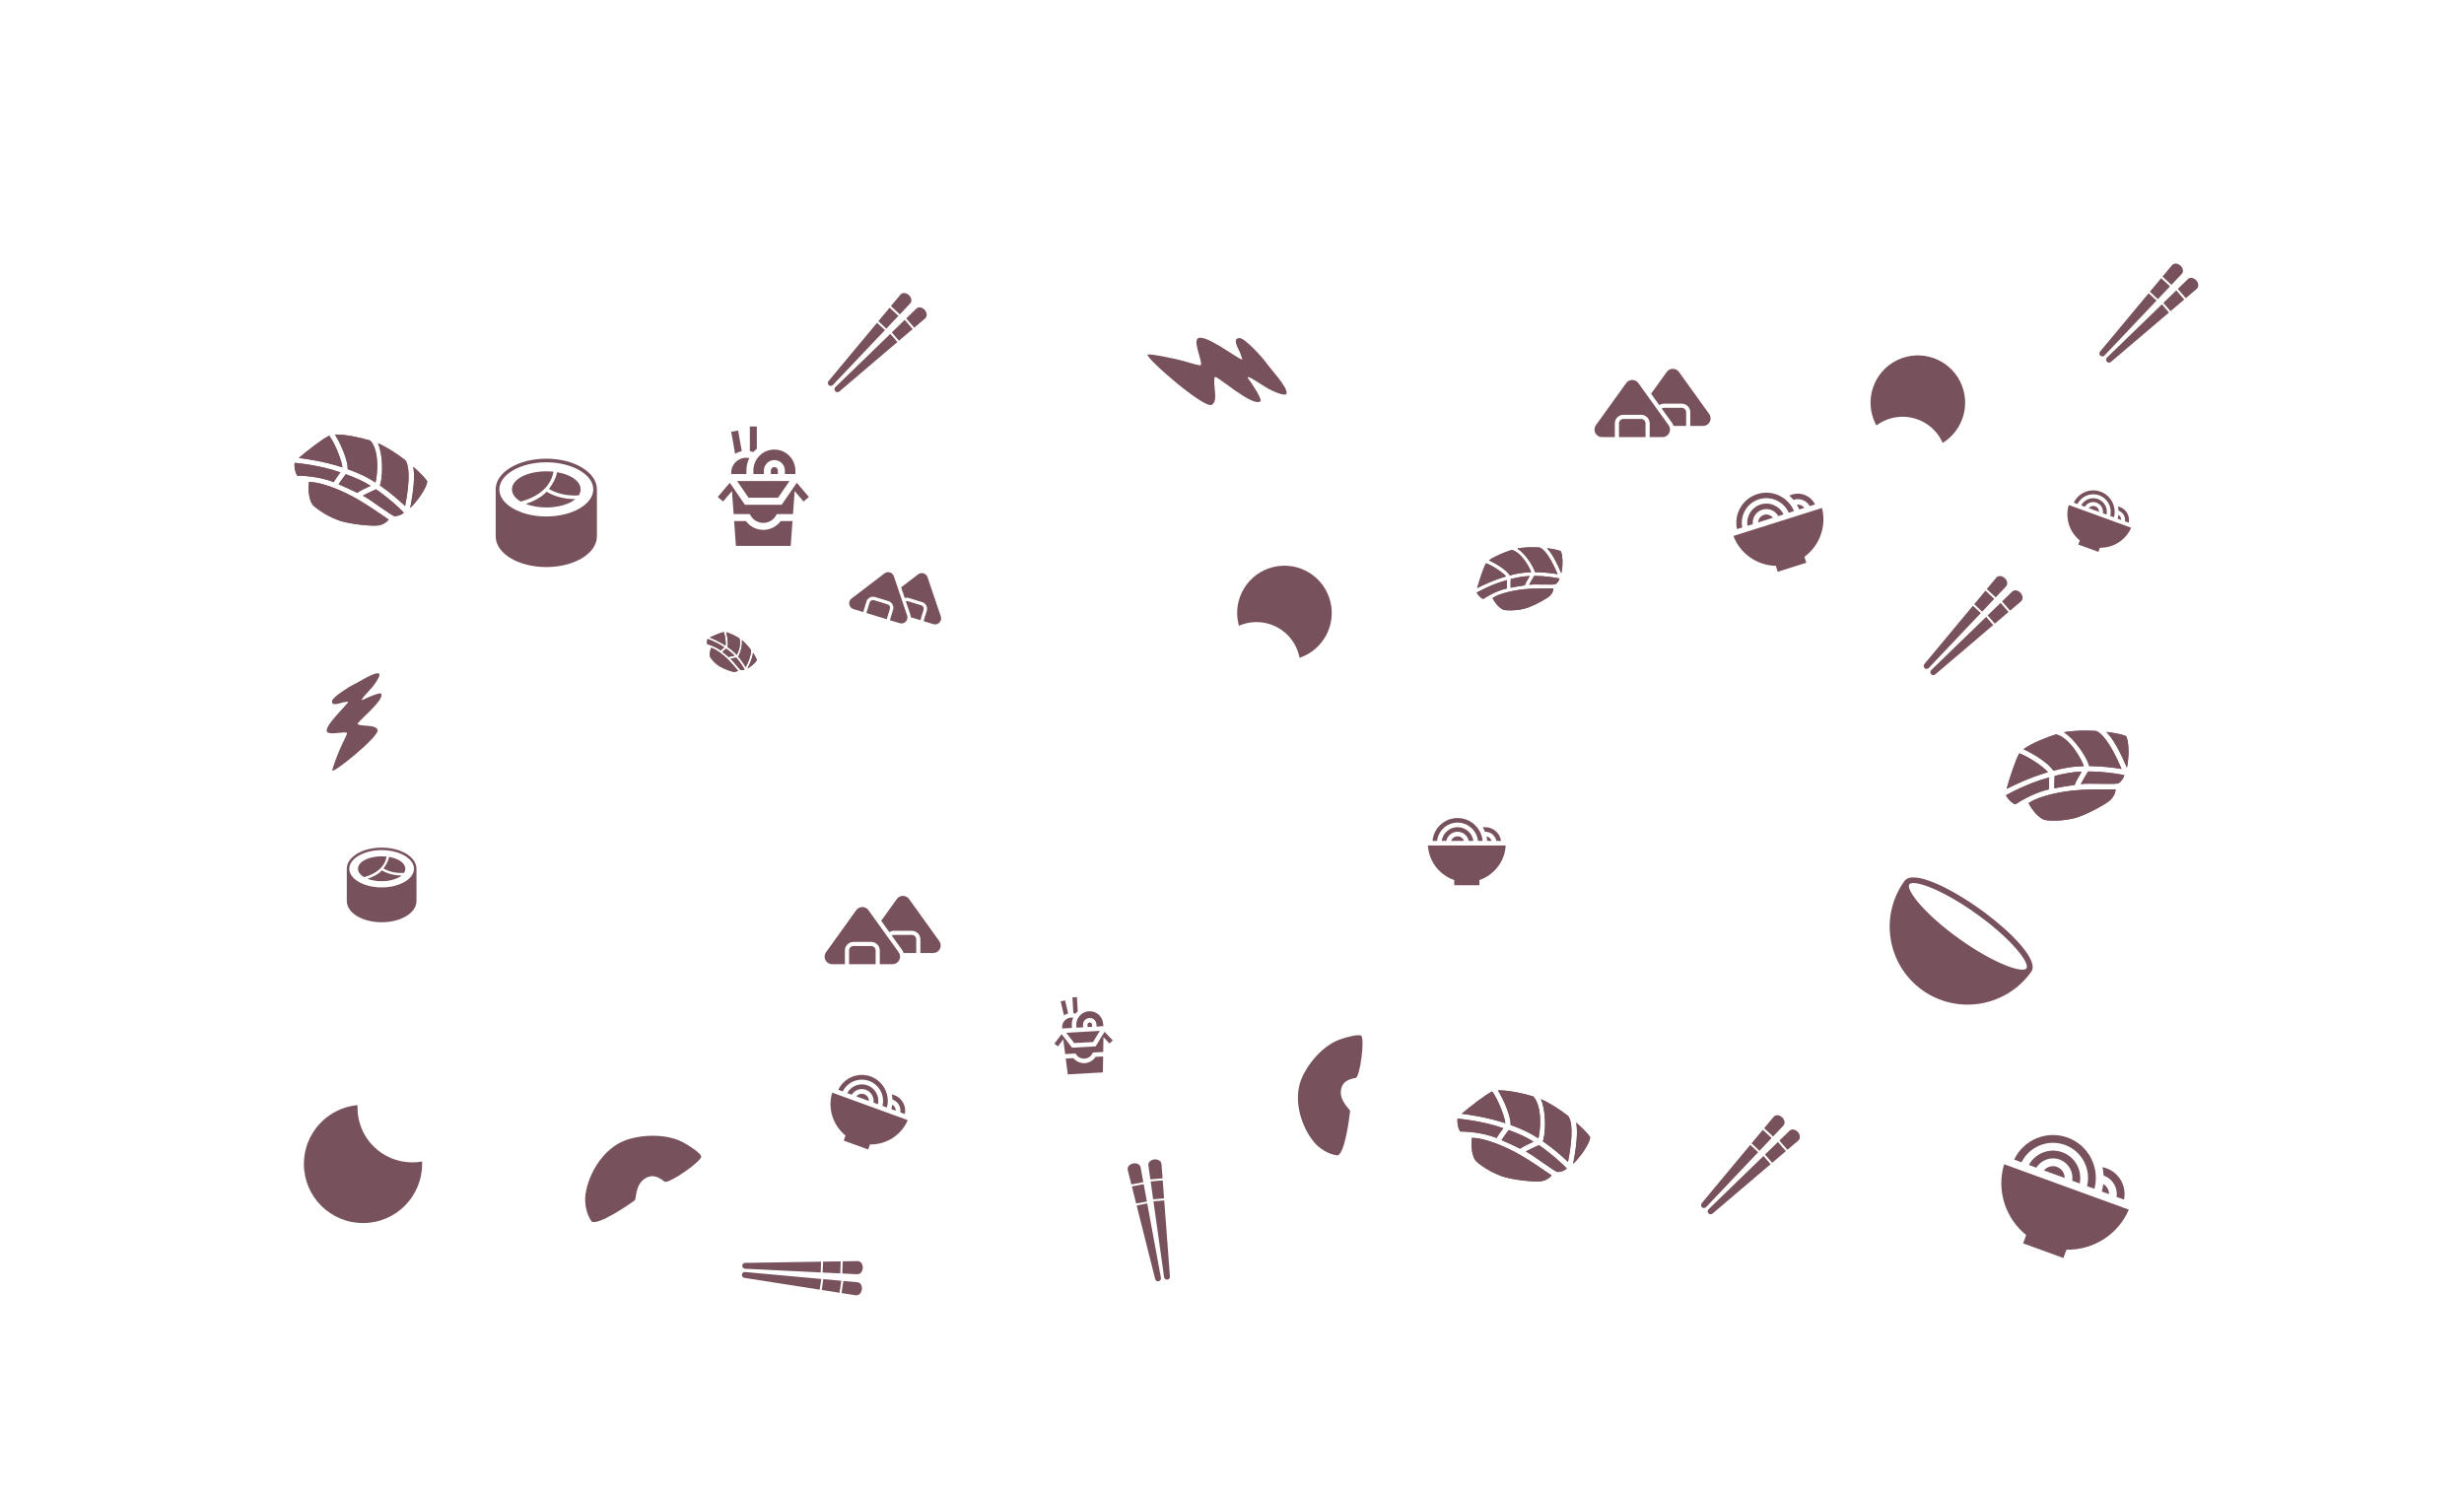 <svg width="1837" height="1114" viewBox="0 0 1837 1114" fill="none" xmlns="http://www.w3.org/2000/svg">
<g opacity="0.7">
<path fill-rule="evenodd" clip-rule="evenodd" d="M522.771 862.171C523.53 865.756 498.288 883.091 495.457 881.049C493.093 879.344 487.421 874.227 480.557 878.936C473.693 883.645 474.48 892.974 473.319 894.978C468.287 898.553 446.208 913.776 441.098 910.816C436.883 904.959 435.62 896.425 436.57 890.157C438.977 874.258 450.361 855.919 466.512 850.136C478.244 845.937 496.668 845.03 509.29 851.76C515.184 854.904 522.304 859.967 522.771 862.171Z" fill="#3D0716"/>
<path fill-rule="evenodd" clip-rule="evenodd" d="M1014.69 772.177C1017.73 773.925 1013.99 803.009 1010.73 803.725C1008 804.322 1000.73 805.101 999.711 813.006C998.691 820.911 1005.85 826.309 1006.54 828.418C1005.88 834.292 1002.65 859.769 997.279 861.525C990.409 860.791 983.512 856.241 979.645 851.56C969.834 839.686 964.011 819.849 970.193 804.631C974.683 793.578 985.795 779.853 998.654 775.146C1004.66 772.948 1012.82 771.103 1014.69 772.177Z" fill="#3D0716"/>
<path d="M1189.37 322.867C1189.84 323.792 1190.55 324.568 1191.43 325.106C1192.32 325.645 1193.33 325.925 1194.37 325.915H1203.91V315.666C1203.91 313.976 1204.59 312.355 1205.78 311.16C1206.98 309.965 1208.6 309.292 1210.29 309.291H1223.52C1225.21 309.292 1226.83 309.965 1228.03 311.16C1229.22 312.355 1229.9 313.976 1229.9 315.666V325.915H1239.44C1241.59 325.915 1243.45 324.776 1244.43 322.867C1245.41 320.958 1245.25 318.779 1244 317.037L1235.42 305.081L1221.46 285.648C1220.4 284.163 1218.73 283.31 1216.91 283.31C1215.08 283.31 1213.41 284.163 1212.35 285.648L1189.81 317.039C1189.2 317.872 1188.84 318.861 1188.76 319.892C1188.68 320.922 1188.9 321.954 1189.38 322.869L1189.37 322.867ZM1240.55 304.073C1239.95 304.073 1239.36 304.262 1238.85 304.571L1246.51 315.235C1247.04 315.971 1247.43 316.77 1247.7 317.598H1257.08V307.351C1257.07 306.48 1256.72 305.645 1256.1 305.031C1255.49 304.416 1254.65 304.072 1253.78 304.073H1240.55Z" fill="#3D0716"/>
<path d="M1210.29 312.382C1209.42 312.383 1208.58 312.729 1207.97 313.345C1207.35 313.96 1207.01 314.795 1207 315.666V325.915H1226.81V315.666C1226.81 314.795 1226.46 313.96 1225.84 313.345C1225.23 312.729 1224.39 312.383 1223.52 312.382H1210.29ZM1269.7 317.598C1270.73 317.609 1271.75 317.331 1272.63 316.794C1273.51 316.257 1274.23 315.483 1274.69 314.561C1275.67 312.651 1275.51 310.464 1274.26 308.708L1251.73 277.333C1251.22 276.606 1250.53 276.014 1249.74 275.607C1248.95 275.199 1248.07 274.989 1247.18 274.993C1246.28 274.989 1245.4 275.199 1244.61 275.607C1243.82 276.014 1243.13 276.607 1242.62 277.335L1230.95 293.565L1237.06 302.067C1238.09 301.369 1239.31 300.992 1240.56 300.983H1253.78C1255.47 300.983 1257.1 301.653 1258.29 302.847C1259.49 304.041 1260.17 305.661 1260.17 307.353V317.6H1269.71L1269.7 317.598Z" fill="#3D0716"/>
<path d="M1509.39 558.03C1515.34 553.988 1525.56 549.801 1532.92 547.521C1543.43 550.208 1552.04 566.653 1553.59 571.236C1549.41 571.351 1545.17 571.702 1541.09 572.41C1537.57 573.024 1534.15 573.787 1530.86 574.64C1527.42 568.968 1515.54 561.727 1508.57 558.638C1508.85 558.436 1509.09 558.239 1509.39 558.03ZM1551.99 575.319C1549.59 579.288 1547.45 582.971 1546.76 585.233C1541.69 585.933 1536.67 586.802 1531.63 587.778C1531.49 585.291 1531.8 578.57 1531.8 578.57C1535.01 577.734 1538.34 576.984 1541.78 576.386C1545.11 575.806 1548.56 575.475 1551.99 575.319ZM1505.49 561.709C1512.72 564.344 1523.59 571.85 1526.84 575.742C1512.88 579.806 1501.74 585.324 1496 588.201C1498.04 580.918 1502.56 566.544 1505.49 561.709ZM1502.64 599.716C1502.26 599.755 1500.72 599.15 1498.64 597.122C1496.99 595.507 1495.97 593.946 1495.52 592.948C1496.05 592.689 1511.62 583.85 1527.71 579.694C1527.57 582.571 1527.45 586.027 1527.64 588.557C1514.64 591.355 1502.64 599.716 1502.64 599.716ZM1573.6 596.265C1570.84 599.136 1558.31 605.928 1550.52 608.804C1539.4 612.91 1526.03 611.974 1524.03 611.26C1520.2 609.902 1515.44 604.767 1512.35 598.807C1518.38 594.683 1529.18 591.865 1539.67 590.181C1554.23 587.843 1574.82 588.763 1577.32 588.568C1576.96 591.584 1575.85 593.941 1573.6 596.265ZM1583.61 577.942C1583.64 578.024 1583.71 578.077 1583.75 578.152C1582.84 580.951 1581.48 582.488 1579.57 583.935C1578.08 585.161 1557.73 583.731 1551.35 584.627C1552.52 582.217 1556.5 575.659 1556.77 575.222C1568.13 575.214 1578.66 576.873 1583.61 577.942ZM1581.71 573.36C1576.22 572.442 1567.24 571.243 1557.55 571.186C1557.38 570.451 1557.13 569.636 1556.71 568.636C1554.26 562.711 1546.95 551.298 1538.71 546.007C1546.18 544.643 1554.75 544.495 1562.58 544.984C1566.32 546.093 1573.12 553.086 1581.71 573.36ZM1586.38 553.299C1587.37 559.46 1586.82 567.951 1585.66 572.395C1580.23 559.487 1575.15 550.61 1570.32 545.697C1576.8 546.483 1582.13 547.632 1584.84 548.719C1585.09 548.886 1585.86 550.033 1586.38 553.299Z" fill="#3D0716"/>
<path d="M1509.39 558.03C1515.34 553.988 1525.56 549.801 1532.92 547.521C1543.43 550.208 1552.04 566.653 1553.59 571.236C1549.41 571.351 1545.17 571.702 1541.09 572.41C1537.57 573.024 1534.15 573.787 1530.86 574.64C1527.42 568.968 1515.54 561.727 1508.57 558.638C1508.85 558.436 1509.09 558.239 1509.39 558.03ZM1551.99 575.319C1549.59 579.288 1547.45 582.971 1546.76 585.233C1541.69 585.933 1536.67 586.802 1531.63 587.778C1531.49 585.291 1531.8 578.57 1531.8 578.57C1535.01 577.734 1538.34 576.984 1541.78 576.386C1545.11 575.806 1548.56 575.475 1551.99 575.319ZM1505.49 561.709C1512.72 564.344 1523.59 571.85 1526.84 575.742C1512.88 579.806 1501.74 585.324 1496 588.201C1498.04 580.918 1502.56 566.544 1505.49 561.709ZM1502.64 599.716C1502.26 599.755 1500.72 599.15 1498.64 597.122C1496.99 595.507 1495.97 593.946 1495.52 592.948C1496.05 592.689 1511.62 583.85 1527.71 579.694C1527.57 582.571 1527.45 586.027 1527.64 588.557C1514.64 591.355 1502.64 599.716 1502.64 599.716ZM1573.6 596.265C1570.84 599.136 1558.31 605.928 1550.52 608.804C1539.4 612.91 1526.03 611.974 1524.03 611.26C1520.2 609.902 1515.44 604.767 1512.35 598.807C1518.38 594.683 1529.18 591.865 1539.67 590.181C1554.23 587.843 1574.82 588.763 1577.32 588.568C1576.96 591.584 1575.85 593.941 1573.6 596.265ZM1583.61 577.942C1583.64 578.024 1583.71 578.077 1583.75 578.152C1582.84 580.951 1581.48 582.488 1579.57 583.935C1578.08 585.161 1557.73 583.731 1551.35 584.627C1552.52 582.217 1556.5 575.659 1556.77 575.222C1568.13 575.214 1578.66 576.873 1583.61 577.942ZM1581.71 573.36C1576.22 572.442 1567.24 571.243 1557.55 571.186C1557.38 570.451 1557.13 569.636 1556.71 568.636C1554.26 562.711 1546.95 551.298 1538.71 546.007C1546.18 544.643 1554.75 544.495 1562.58 544.984C1566.32 546.093 1573.12 553.086 1581.71 573.36ZM1586.38 553.299C1587.37 559.46 1586.82 567.951 1585.66 572.395C1580.23 559.487 1575.15 550.61 1570.32 545.697C1576.8 546.483 1582.13 547.632 1584.84 548.719C1585.09 548.886 1585.86 550.033 1586.38 553.299Z" fill="#3D0716"/>
<path d="M407.28 342C397.019 342 387.705 344.444 380.866 348.501C374.021 352.553 369.561 358.326 369.561 364.893V399.916C369.561 406.483 374.021 412.256 380.866 416.308C387.705 420.36 397.019 422.809 407.28 422.809C417.541 422.809 426.845 420.365 433.689 416.308C440.528 412.256 445.009 406.483 445.009 399.916V364.893C445.009 358.326 440.528 352.553 433.689 348.501C426.845 344.444 417.546 342 407.28 342ZM407.28 344.688C417.108 344.688 425.989 347.07 432.314 350.817C438.639 354.564 442.31 359.558 442.31 364.893C442.31 370.228 438.644 375.227 432.314 378.973C425.984 382.72 417.113 385.097 407.28 385.097C397.451 385.097 388.56 382.72 382.235 378.973C375.911 375.227 372.26 370.233 372.26 364.893C372.26 359.553 375.916 354.559 382.241 350.817C388.565 347.07 397.457 344.688 407.285 344.688H407.28ZM407.28 351.423C400.405 351.423 394.162 352.797 389.528 355.108C384.894 357.425 381.685 360.82 381.685 364.893C381.685 368.583 384.328 371.694 388.265 373.974C401.78 370.396 410.799 362.459 412.642 351.713C410.861 351.519 409.071 351.422 407.28 351.423ZM415.285 352.085C414.567 356.697 411.71 361.39 409.261 364.562C411.995 366.232 419.807 370.177 431.468 369.367C432.365 367.998 432.884 366.501 432.884 364.893C432.884 360.82 429.661 357.425 425.027 355.108C422.277 353.734 418.957 352.706 415.285 352.085ZM407.504 366.639C402.961 371.526 396.372 374.305 391.972 375.731C396.26 377.395 401.546 378.363 407.28 378.363C414.159 378.363 420.393 376.988 425.027 374.672C426.417 373.983 427.724 373.138 428.922 372.152C417.689 372.254 410.06 368.222 407.504 366.639Z" fill="#3D0716"/>
<path d="M284.53 632.004C277.466 632.004 271.053 633.686 266.344 636.479C261.632 639.269 258.561 643.244 258.561 647.765V671.879C258.561 676.401 261.632 680.375 266.344 683.165C271.053 685.955 277.466 687.641 284.53 687.641C291.595 687.641 298.001 685.959 302.713 683.165C307.422 680.375 310.507 676.401 310.507 671.879V647.765C310.507 643.244 307.422 639.269 302.713 636.479C298.001 633.686 291.599 632.004 284.53 632.004ZM284.53 633.854C291.297 633.854 297.412 635.494 301.767 638.074C306.121 640.654 308.649 644.092 308.649 647.765C308.649 651.438 306.125 654.88 301.767 657.46C297.408 660.04 291.301 661.676 284.53 661.676C277.764 661.676 271.642 660.04 267.287 657.46C262.933 654.88 260.419 651.442 260.419 647.765C260.419 644.089 262.936 640.65 267.291 638.074C271.645 635.494 277.767 633.854 284.534 633.854H284.53ZM284.53 638.491C279.797 638.491 275.499 639.438 272.308 641.029C269.118 642.624 266.909 644.961 266.909 647.765C266.909 650.306 268.728 652.448 271.439 654.018C280.744 651.554 286.953 646.09 288.222 638.691C286.996 638.558 285.764 638.491 284.53 638.491ZM290.042 638.947C289.548 642.122 287.581 645.354 285.894 647.537C287.777 648.687 293.156 651.403 301.185 650.846C301.802 649.903 302.159 648.873 302.159 647.765C302.159 644.961 299.94 642.624 296.749 641.029C294.856 640.082 292.57 639.374 290.042 638.947ZM284.685 648.967C281.557 652.332 277.02 654.246 273.991 655.227C276.943 656.373 280.583 657.039 284.53 657.039C289.267 657.039 293.559 656.093 296.749 654.498C297.707 654.024 298.607 653.442 299.432 652.763C291.697 652.833 286.445 650.058 284.685 648.967Z" fill="#3D0716"/>
<path fill-rule="evenodd" clip-rule="evenodd" d="M959.168 293.462C960.547 289.15 946.929 274.831 943.84 270.258C941.938 267.442 928.113 251.823 924.014 252.043C917.62 252.387 924.53 261.648 925.015 264.414C925.148 265.17 926.563 268.213 925.95 268.077C922.14 267.227 896.143 246.963 892.519 252.886C890.199 256.677 896.749 270.218 895.2 272.333C894.785 272.9 885.6 270.13 883.494 269.494C876.345 267.334 856.447 263.487 855.653 264.398C853.672 266.669 897.379 304.6 903.245 301.9C908.803 299.341 903.889 286.685 905.621 281.211C906.362 278.866 933.838 303.938 939.695 299.206C941.292 297.917 933.36 285.957 931.332 283.296C931.229 283.161 929.848 281.41 930.164 281.232C931.479 280.492 938.939 285.917 944.25 289.061C949.074 291.917 958.379 295.931 959.168 293.462Z" fill="#3D0716"/>
<path fill-rule="evenodd" clip-rule="evenodd" d="M282.522 502.199C279.529 500.63 267.248 508.792 263.488 510.473C261.172 511.508 247.909 519.655 247.542 522.696C246.971 527.44 254.67 523.557 256.765 523.557C257.338 523.557 259.758 522.909 259.579 523.342C258.463 526.033 240.216 542.528 244.103 545.956C246.591 548.15 257.39 545.083 258.745 546.494C259.108 546.872 255.888 553.267 255.149 554.732C252.64 559.709 247.248 573.839 247.815 574.54C249.229 576.29 282.747 549.056 281.517 544.395C280.353 539.98 270.415 541.959 266.614 539.98C264.986 539.132 286.958 522.171 284.235 517.255C283.492 515.915 273.678 520.202 271.461 521.349C271.348 521.407 269.883 522.197 269.793 521.942C269.418 520.88 274.368 516.096 277.363 512.597C280.085 509.42 284.235 503.098 282.522 502.199Z" fill="#3D0716"/>
<path d="M541.773 471.49C544.551 472.24 548.484 474.244 551.096 475.881C553.023 479.768 550.283 486.67 549.298 488.335C548.172 487.098 546.961 485.905 545.682 484.853C544.576 483.944 543.453 483.107 542.336 482.332C543.159 479.809 542.256 474.319 541.373 471.398C541.506 471.43 541.629 471.451 541.773 471.49ZM547.644 488.918C545.813 489.223 544.138 489.535 543.272 489.915C541.738 488.563 540.166 487.268 538.554 485.994C539.272 485.302 541.39 483.642 541.39 483.642C542.482 484.399 543.578 485.212 544.657 486.1C545.701 486.958 546.701 487.917 547.644 488.918ZM539.637 471.264C540.725 474.144 541.286 479.4 540.953 481.4C536.079 478.228 531.5 476.29 529.131 475.301C531.869 474.017 537.409 471.639 539.637 471.264ZM527.37 480.316C527.259 480.211 527.042 479.588 527.114 478.428C527.172 477.505 527.38 476.789 527.565 476.391C527.782 476.486 534.526 478.902 539.982 482.695C539.073 483.404 537.993 484.268 537.277 484.988C533.036 481.774 527.37 480.316 527.37 480.316ZM546.93 500.933C545.339 500.845 540.012 498.819 537.105 497.205C532.96 494.905 529.757 490.609 529.452 489.816C528.863 488.299 529.179 485.517 530.18 483.024C533.003 483.777 536.675 486.316 539.922 489.057C544.429 492.862 549.524 499.347 550.234 500.053C549.227 500.732 548.221 501.009 546.93 500.933ZM555.097 499.188C555.081 499.22 555.081 499.252 555.07 499.285C553.984 499.74 553.162 499.727 552.226 499.527C551.465 499.395 546.591 492.852 544.654 491.151C545.69 490.877 548.718 490.373 548.919 490.339C551.885 493.782 554.13 497.409 555.097 499.188ZM555.992 497.418C554.837 495.513 552.858 492.477 550.346 489.523C550.525 489.281 550.707 488.992 550.902 488.605C552.057 486.314 553.611 481.12 553.066 477.242C555.429 479.152 557.711 481.713 559.605 484.215C560.243 485.636 559.897 489.523 555.992 497.418ZM563.292 493.599C561.681 495.505 558.963 497.554 557.314 498.363C559.811 493.348 561.178 489.493 561.406 486.745C562.858 488.915 563.902 490.833 564.279 491.937C564.293 492.057 564.146 492.589 563.292 493.599Z" fill="#3D0716"/>
<path d="M541.773 471.49C544.551 472.24 548.484 474.244 551.096 475.881C553.023 479.768 550.283 486.67 549.298 488.335C548.172 487.098 546.961 485.905 545.682 484.853C544.576 483.944 543.453 483.107 542.336 482.332C543.159 479.809 542.256 474.319 541.373 471.398C541.506 471.43 541.629 471.451 541.773 471.49ZM547.644 488.918C545.813 489.223 544.138 489.535 543.272 489.915C541.738 488.563 540.166 487.268 538.554 485.994C539.272 485.302 541.39 483.642 541.39 483.642C542.482 484.399 543.578 485.212 544.657 486.1C545.701 486.958 546.701 487.917 547.644 488.918ZM539.637 471.264C540.725 474.144 541.286 479.4 540.953 481.4C536.079 478.228 531.5 476.29 529.131 475.301C531.869 474.017 537.409 471.639 539.637 471.264ZM527.37 480.316C527.259 480.211 527.042 479.588 527.114 478.428C527.172 477.505 527.38 476.789 527.565 476.391C527.782 476.486 534.526 478.902 539.982 482.695C539.073 483.404 537.993 484.268 537.277 484.988C533.036 481.774 527.37 480.316 527.37 480.316ZM546.93 500.933C545.339 500.845 540.012 498.819 537.105 497.205C532.96 494.905 529.757 490.609 529.452 489.816C528.863 488.299 529.179 485.517 530.18 483.024C533.003 483.777 536.675 486.316 539.922 489.057C544.429 492.862 549.524 499.347 550.234 500.053C549.227 500.732 548.221 501.009 546.93 500.933ZM555.097 499.188C555.081 499.22 555.081 499.252 555.07 499.285C553.984 499.74 553.162 499.727 552.226 499.527C551.465 499.395 546.591 492.852 544.654 491.151C545.69 490.877 548.718 490.373 548.919 490.339C551.885 493.782 554.13 497.409 555.097 499.188ZM555.992 497.418C554.837 495.513 552.858 492.477 550.346 489.523C550.525 489.281 550.707 488.992 550.902 488.605C552.057 486.314 553.611 481.12 553.066 477.242C555.429 479.152 557.711 481.713 559.605 484.215C560.243 485.636 559.897 489.523 555.992 497.418ZM563.292 493.599C561.681 495.505 558.963 497.554 557.314 498.363C559.811 493.348 561.178 489.493 561.406 486.745C562.858 488.915 563.902 490.833 564.279 491.937C564.293 492.057 564.146 492.589 563.292 493.599Z" fill="#3D0716"/>
<g clip-path="url(#clip0_2021_835)">
<path d="M620.444 814.689C618.72 820.423 618.746 826.437 620.536 832.188C622.305 837.87 625.782 842.972 630.39 846.686L629.024 850.438L647.226 857.062L648.591 853.31C654.509 853.427 660.451 851.753 665.458 848.537C670.526 845.282 674.411 840.691 676.777 835.191L620.444 814.689ZM666.752 816.552C666.131 816.326 665.504 816.154 664.875 816.032C665.144 817.274 665.31 818.536 665.37 819.805C665.429 819.825 665.488 819.843 665.547 819.864C669.542 821.318 671.848 825.381 671.243 829.432L674.604 830.655C675.839 824.756 672.578 818.673 666.752 816.552ZM665.231 823.591C665.092 824.742 664.865 825.881 664.553 826.997L667.82 828.187C667.836 826.327 666.862 824.558 665.231 823.591ZM649.13 802.644C639.651 799.194 629.19 803.636 624.98 812.595L628.31 813.807C631.841 806.672 640.273 803.171 647.925 805.956C655.576 808.741 659.786 816.843 657.905 824.578L661.235 825.79C663.768 816.22 658.609 806.094 649.13 802.644Z" fill="#3D0716"/>
<path d="M646.722 809.263C640.896 807.142 634.487 809.706 631.642 815.02L635.002 816.243C637.143 812.751 641.521 811.121 645.516 812.574C649.511 814.028 651.817 818.092 651.213 822.143L654.573 823.366C655.809 817.466 652.547 811.383 646.722 809.263Z" fill="#3D0716"/>
<path d="M644.313 815.881C642.155 815.095 639.81 815.81 638.426 817.489L647.79 820.896C647.809 818.721 646.471 816.666 644.313 815.881Z" fill="#3D0716"/>
</g>
<g clip-path="url(#clip1_2021_835)">
<path d="M812.345 762.376C811.423 762.428 810.716 763.219 810.767 764.141L810.861 765.812L814.203 765.625L814.109 763.954C814.058 763.033 813.267 762.325 812.345 762.376Z" fill="#3D0716"/>
<path d="M802.503 766.279L807.516 765.999L807.423 764.328C807.268 761.563 809.392 759.189 812.156 759.034C814.92 758.88 817.295 761.003 817.449 763.767L817.543 765.439L822.556 765.159L822.463 763.487C822.153 757.95 817.413 753.711 811.876 754.021C806.338 754.33 802.1 759.07 802.409 764.608L802.503 766.279ZM823.474 769.303L816.845 780.197L799.269 781.179L791.468 771.092L786.076 778.185L788.741 780.211L792.717 774.981L794.123 785.937L801.83 785.507L802.362 786.289C803.758 788.34 806.068 789.482 808.541 789.344C811.014 789.206 813.182 787.814 814.341 785.619L814.783 784.783L822.49 784.352L822.666 773.307L827.199 778.062L829.622 775.752L823.474 769.303Z" fill="#3D0716"/>
<path d="M800.842 777.738L814.902 776.953L819.95 768.657L794.901 770.057L800.842 777.738ZM808.729 792.686C805.454 792.869 802.263 791.455 800.183 788.951L794.552 789.266L796.066 801.067L822.248 799.604L822.438 787.708L816.806 788.022C815.019 790.742 812.005 792.503 808.729 792.686ZM796.333 755.671L794.053 745.906L790.793 746.667L793.22 757.062C794.174 756.43 795.226 755.96 796.333 755.671ZM799.069 764.794C798.952 762.698 799.319 760.649 800.124 758.774C799.612 758.69 799.093 758.663 798.575 758.692C794.659 758.911 791.662 762.262 791.881 766.178L791.92 766.87L799.162 766.466L799.069 764.794ZM802.457 755.122C802.781 754.76 803.121 754.419 803.477 754.097L802.883 743.467L799.541 743.654L800.197 755.406C800.781 755.476 801.358 755.594 801.922 755.761C802.094 755.542 802.272 755.33 802.457 755.122Z" fill="#3D0716"/>
</g>
<g clip-path="url(#clip2_2021_835)">
<path d="M1476.27 677.96C1452.79 661.135 1425.89 648.482 1419.88 656.853L1419.69 657.117C1401.02 683.155 1407.02 719.527 1433.06 738.196C1459.11 756.865 1495.49 750.869 1514.17 724.831L1514.36 724.567C1520.36 716.195 1499.74 694.784 1476.27 677.96ZM1473.71 681.528C1500.36 700.633 1513.47 718.265 1510.79 722.009C1508.1 725.753 1487.19 719 1460.54 699.893C1433.88 680.789 1420.77 663.154 1423.45 659.41C1426.14 655.666 1447.05 662.421 1473.71 681.528Z" fill="#3D0716"/>
</g>
<g clip-path="url(#clip3_2021_835)">
<path d="M840.808 872.559C840.137 869.887 842.363 868.041 844.692 867.54C845.374 867.392 846.088 867.357 846.771 867.443C848.523 867.662 850.035 868.658 850.406 870.663L852.389 881.449L843.47 883.147L840.809 872.564L840.808 872.559ZM856.177 869.088C855.908 867.169 857.009 865.79 858.584 865.049C859.818 864.468 861.344 864.307 862.672 864.622C864.394 865.025 865.794 866.181 865.947 868.213L866.73 878.613C866.705 878.612 866.678 878.614 866.65 878.615L857.624 879.37L856.179 869.085L856.177 869.088ZM866.844 880.143L867.852 893.527L859.71 894.208L857.838 880.899L866.778 880.151C866.801 880.15 866.825 880.146 866.844 880.143ZM867.967 895.062L872.233 951.726C872.328 952.936 871.437 953.991 870.225 954.093C869.029 954.192 867.982 953.325 867.858 952.133L859.929 895.737L867.973 895.067L867.967 895.062ZM852.662 882.927L855.043 895.875L847.05 897.349L847.043 897.353L843.845 884.639L852.662 882.927ZM855.299 897.276L865.502 952.764C865.729 953.951 864.949 955.108 863.762 955.335C862.573 955.566 861.409 954.777 861.19 953.596L847.422 898.852L855.302 897.278L855.299 897.276Z" fill="#3D0716"/>
</g>
<path d="M1488.21 430.827C1489.97 428.71 1492.78 429.419 1494.56 431.005C1495.08 431.467 1495.53 432.024 1495.86 432.625C1496.72 434.169 1496.8 435.978 1495.4 437.459L1487.86 445.419L1481.23 439.219L1488.21 430.831L1488.21 430.827ZM1500.08 441.191C1501.47 439.841 1503.23 439.918 1504.76 440.752C1505.96 441.406 1506.99 442.543 1507.51 443.802C1508.2 445.43 1508.1 447.242 1506.54 448.563L1498.6 455.327C1498.59 455.306 1498.57 455.285 1498.55 455.264L1492.62 448.42L1500.08 441.191H1500.08ZM1497.43 456.321L1487.21 465.026L1481.86 458.853L1491.51 449.495L1497.39 456.273C1497.4 456.29 1497.42 456.308 1497.43 456.321ZM1486.04 466.024L1442.77 502.875C1441.85 503.665 1440.47 503.567 1439.68 502.649C1438.89 501.742 1438.97 500.386 1439.86 499.582L1480.76 459.931L1486.04 466.031V466.024ZM1486.82 446.511L1477.76 456.068L1471.86 450.483L1471.85 450.479L1480.24 440.401L1486.82 446.511ZM1476.78 457.1L1437.96 498.052C1437.14 498.935 1435.74 498.988 1434.86 498.163C1433.97 497.339 1433.93 495.934 1434.75 495.061L1470.87 451.668L1476.78 457.104V457.1Z" fill="#3D0716"/>
<path d="M671.211 219.828C672.974 217.71 675.778 218.42 677.556 220.005C678.078 220.468 678.526 221.024 678.86 221.626C679.716 223.17 679.803 224.978 678.401 226.46L670.856 234.42L664.225 228.219L671.207 219.831L671.211 219.828ZM683.077 230.191C684.468 228.842 686.232 228.918 687.759 229.753C688.956 230.407 689.985 231.544 690.514 232.803C691.203 234.43 691.095 236.242 689.544 237.563L681.602 244.327C681.588 244.306 681.57 244.286 681.553 244.265L675.622 237.421L683.08 230.191H683.077ZM680.433 245.322L670.212 254.026L664.862 247.854L674.512 238.495L680.388 245.273C680.402 245.291 680.419 245.308 680.433 245.322ZM669.04 255.024L625.772 291.876C624.85 292.665 623.472 292.568 622.676 291.65C621.889 290.742 621.973 289.386 622.863 288.583L663.756 248.932L669.04 255.031V255.024ZM669.823 235.512L660.764 245.068L654.861 239.483L654.854 239.48L663.241 229.402L669.823 235.512ZM659.783 246.101L620.964 287.053C620.14 287.936 618.745 287.988 617.861 287.164C616.974 286.34 616.925 284.935 617.75 284.062L653.866 240.669L659.783 246.104V246.101Z" fill="#3D0716"/>
<path d="M1619.21 197.827C1620.98 195.71 1623.78 196.419 1625.56 198.005C1626.08 198.467 1626.53 199.024 1626.86 199.625C1627.72 201.169 1627.81 202.978 1626.4 204.459L1618.86 212.419L1612.23 206.219L1619.21 197.831L1619.21 197.827ZM1631.08 208.191C1632.47 206.841 1634.23 206.918 1635.76 207.752C1636.96 208.406 1637.99 209.543 1638.52 210.802C1639.2 212.43 1639.1 214.242 1637.55 215.563L1629.6 222.327C1629.59 222.306 1629.57 222.285 1629.55 222.264L1623.62 215.42L1631.08 208.191H1631.08ZM1628.43 223.321L1618.21 232.026L1612.86 225.853L1622.51 216.495L1628.39 223.273C1628.4 223.29 1628.42 223.308 1628.43 223.321ZM1617.04 233.024L1573.77 269.875C1572.85 270.665 1571.47 270.567 1570.68 269.649C1569.89 268.742 1569.97 267.386 1570.87 266.582L1611.76 226.931L1617.04 233.031V233.024ZM1617.82 213.511L1608.77 223.068L1602.86 217.483L1602.86 217.479L1611.24 207.401L1617.82 213.511ZM1607.79 224.1L1568.97 265.052C1568.14 265.935 1566.75 265.988 1565.86 265.163C1564.98 264.339 1564.93 262.934 1565.75 262.061L1601.87 218.668L1607.79 224.104V224.1Z" fill="#3D0716"/>
<path d="M1322.21 832.827C1323.97 830.71 1326.78 831.419 1328.56 833.005C1329.08 833.467 1329.53 834.024 1329.86 834.625C1330.72 836.169 1330.8 837.978 1329.4 839.459L1321.86 847.419L1315.23 841.219L1322.21 832.831L1322.21 832.827ZM1334.08 843.191C1335.47 841.841 1337.23 841.918 1338.76 842.752C1339.96 843.406 1340.99 844.543 1341.51 845.802C1342.2 847.43 1342.1 849.242 1340.54 850.563L1332.6 857.327C1332.59 857.306 1332.57 857.285 1332.55 857.264L1326.62 850.42L1334.08 843.191H1334.08ZM1331.43 858.321L1321.21 867.026L1315.86 860.853L1325.51 851.495L1331.39 858.273C1331.4 858.29 1331.42 858.308 1331.43 858.321ZM1320.04 868.024L1276.77 904.875C1275.85 905.665 1274.47 905.567 1273.68 904.649C1272.89 903.742 1272.97 902.386 1273.86 901.582L1314.76 861.931L1320.04 868.031V868.024ZM1320.82 848.511L1311.76 858.068L1305.86 852.483L1305.85 852.479L1314.24 842.401L1320.82 848.511ZM1310.78 859.1L1271.96 900.052C1271.14 900.935 1269.74 900.988 1268.86 900.163C1267.97 899.339 1267.93 897.934 1268.75 897.061L1304.87 853.668L1310.78 859.104V859.1Z" fill="#3D0716"/>
<path d="M314.674 866.048C312.303 866.477 309.86 866.7 307.366 866.7C284.808 866.7 266.522 848.42 266.522 825.871C266.522 825.244 266.536 824.62 266.564 824C244.131 826.054 226.561 844.913 226.561 867.875C226.561 892.209 246.294 911.936 270.636 911.936C294.978 911.936 314.711 892.209 314.711 867.875C314.711 867.263 314.699 866.654 314.674 866.048Z" fill="#3D0716"/>
<path d="M1398.92 317.214C1400.46 316.064 1402.13 315.035 1403.92 314.148C1420.08 306.127 1439.69 312.723 1447.72 328.882C1447.94 329.331 1448.15 329.783 1448.35 330.237C1463.7 320.788 1469.58 301.026 1461.4 284.573C1452.75 267.136 1431.59 260.017 1414.14 268.673C1396.7 277.329 1389.58 298.481 1398.24 315.918C1398.46 316.357 1398.68 316.789 1398.92 317.214Z" fill="#3D0716"/>
<path d="M923.665 466.569C925.432 465.799 927.293 465.176 929.235 464.717C946.796 460.568 964.399 471.436 968.552 488.993C968.667 489.481 968.771 489.969 968.863 490.457C985.95 484.731 996.155 466.816 991.926 448.939C987.445 429.993 968.449 418.264 949.498 422.742C930.548 427.219 918.818 446.207 923.3 465.153C923.412 465.63 923.534 466.101 923.665 466.569Z" fill="#3D0716"/>
<path d="M639.23 940.298C641.986 940.256 643.275 942.844 643.231 945.225C643.22 945.922 643.09 946.625 642.851 947.27C642.237 948.925 640.922 950.17 638.884 950.072L627.927 949.538L628.311 940.47L639.225 940.298L639.23 940.298ZM639.1 956.049C641.03 956.225 642.122 957.612 642.483 959.314C642.767 960.647 642.575 962.169 641.965 963.39C641.179 964.973 639.734 966.072 637.72 965.757L627.412 964.143C627.419 964.119 627.424 964.092 627.428 964.065L628.756 955.108L639.102 956.052L639.1 956.049ZM625.896 963.905L612.631 961.827L613.828 953.748L627.217 954.967L625.904 963.839C625.899 963.86 625.898 963.885 625.896 963.905ZM611.11 961.589L554.952 952.795C553.752 952.611 552.928 951.503 553.106 950.301C553.282 949.113 554.366 948.292 555.555 948.444L612.289 953.612L611.105 961.593L611.11 961.589ZM626.425 949.467L613.271 948.825L613.662 940.71L613.66 940.702L626.772 940.494L626.425 949.467ZM611.848 948.755L555.479 946.007C554.271 945.957 553.323 944.934 553.372 943.727C553.419 942.517 554.454 941.564 555.653 941.621L612.114 940.728L611.846 948.757L611.848 948.755Z" fill="#3D0716"/>
<path d="M615.375 715.867C615.838 716.791 616.551 717.567 617.434 718.106C618.317 718.645 619.333 718.925 620.367 718.914H629.911V708.666C629.913 706.975 630.586 705.355 631.782 704.159C632.978 702.964 634.599 702.292 636.29 702.29H649.52C651.211 702.292 652.832 702.964 654.028 704.159C655.224 705.355 655.897 706.975 655.899 708.666V718.914H665.44C667.586 718.914 669.452 717.775 670.432 715.867C671.412 713.958 671.248 711.779 669.999 710.037L661.415 698.08L647.464 678.648C646.397 677.163 644.735 676.31 642.906 676.31C641.077 676.31 639.415 677.163 638.348 678.648L615.812 710.038C615.201 710.872 614.836 711.86 614.759 712.891C614.683 713.922 614.898 714.953 615.379 715.868L615.375 715.867ZM666.551 697.073C665.947 697.073 665.364 697.261 664.854 697.57L672.51 708.235C673.037 708.97 673.427 709.769 673.701 710.598H683.076V700.351C683.072 699.479 682.723 698.645 682.105 698.03C681.487 697.416 680.65 697.071 679.778 697.073H666.551Z" fill="#3D0716"/>
<path d="M636.291 705.382C635.42 705.383 634.584 705.729 633.968 706.345C633.352 706.96 633.005 707.795 633.004 708.666V718.915H652.808V708.666C652.806 707.795 652.46 706.96 651.843 706.345C651.227 705.729 650.392 705.383 649.521 705.382H636.291ZM695.702 710.598C696.735 710.609 697.75 710.331 698.632 709.794C699.514 709.257 700.227 708.483 700.691 707.561C701.674 705.651 701.512 703.464 700.26 701.708L677.735 670.333C677.219 669.606 676.535 669.014 675.741 668.607C674.948 668.199 674.068 667.989 673.176 667.993C672.284 667.989 671.404 668.199 670.61 668.607C669.817 669.014 669.133 669.607 668.618 670.335L656.954 686.565L663.058 695.067C664.092 694.369 665.308 693.992 666.555 693.983H679.782C681.474 693.983 683.096 694.653 684.294 695.847C685.492 697.041 686.167 698.661 686.172 700.353V710.6H695.707L695.702 710.598Z" fill="#3D0716"/>
<g clip-path="url(#clip4_2021_835)">
<path d="M633.156 450.627C633.294 451.443 633.658 452.203 634.208 452.822C634.757 453.44 635.469 453.892 636.263 454.126L643.564 456.358L645.961 448.517C646.358 447.224 647.251 446.141 648.446 445.507C649.64 444.872 651.038 444.737 652.332 445.131L662.454 448.224C663.747 448.621 664.83 449.514 665.466 450.708C666.101 451.902 666.237 453.3 665.843 454.593L663.447 462.434L670.746 464.665C672.388 465.167 674.082 464.732 675.278 463.501C676.475 462.27 676.859 460.564 676.31 458.939L672.539 447.785L666.409 429.655C665.94 428.27 664.868 427.228 663.468 426.801C662.069 426.373 660.598 426.637 659.435 427.524L634.854 446.27C634.191 446.765 633.68 447.436 633.381 448.207C633.081 448.977 633.004 449.817 633.159 450.629L633.156 450.627ZM676.704 448.215C676.241 448.073 675.751 448.081 675.289 448.199L678.653 458.148C678.884 458.834 678.995 459.536 679.011 460.234L686.184 462.426L688.58 454.586C688.781 453.919 688.709 453.199 688.379 452.584C688.05 451.969 687.491 451.51 686.823 451.307L676.704 448.215Z" fill="#3D0716"/>
<path d="M651.61 447.495C650.944 447.292 650.223 447.362 649.608 447.689C648.993 448.016 648.532 448.573 648.328 449.24L645.931 457.08L661.082 461.711L663.479 453.87C663.681 453.204 663.611 452.484 663.284 451.869C662.956 451.253 662.398 450.793 661.732 450.589L651.61 447.495ZM695.844 465.378C696.631 465.628 697.473 465.652 698.273 465.448C699.074 465.243 699.801 464.818 700.371 464.221C701.57 462.989 701.957 461.278 701.41 459.642L691.513 430.372C691.288 429.695 690.903 429.082 690.391 428.584C689.879 428.087 689.255 427.721 688.572 427.515C687.89 427.303 687.168 427.258 686.466 427.385C685.763 427.511 685.102 427.805 684.537 428.241L671.819 437.931L674.501 445.863C675.455 445.57 676.474 445.566 677.43 445.851L687.549 448.944C688.843 449.339 689.928 450.232 690.565 451.425C691.203 452.619 691.34 454.016 690.949 455.311L688.553 463.151L695.847 465.38L695.844 465.378Z" fill="#3D0716"/>
</g>
<g clip-path="url(#clip5_2021_835)">
<path d="M1292.33 399.613C1294.78 406.079 1299.03 411.569 1304.72 415.579C1310.34 419.54 1317.11 421.768 1323.95 421.928L1325.33 426.325L1346.67 419.589L1345.28 415.192C1350.78 411.136 1355.05 405.423 1357.37 398.954C1359.73 392.406 1360.06 385.468 1358.35 378.765L1292.33 399.613ZM1336.06 368.743C1335.33 368.973 1334.63 369.257 1333.97 369.587C1335.09 370.535 1336.13 371.575 1337.08 372.695C1337.15 372.672 1337.21 372.647 1337.28 372.625C1341.97 371.147 1346.94 373.246 1349.23 377.383L1353.17 376.139C1350.15 369.865 1342.89 366.587 1336.06 368.743ZM1339.62 376.261C1340.3 377.414 1340.89 378.616 1341.39 379.859L1345.22 378.65C1343.93 376.935 1341.79 376 1339.62 376.261ZM1310.13 368.399C1299.02 371.907 1292.56 383.335 1295.01 394.504L1298.91 393.272C1297.13 384.252 1302.39 375.113 1311.36 372.281C1320.33 369.449 1329.88 373.91 1333.6 382.319L1337.5 381.087C1333.09 370.538 1321.24 364.891 1310.13 368.399Z" fill="#3D0716"/>
<path d="M1312.58 376.157C1305.75 378.313 1301.68 385.17 1302.82 392.039L1306.76 390.795C1306.26 386.091 1309.12 381.517 1313.81 380.038C1318.49 378.56 1323.46 380.66 1325.76 384.796L1329.69 383.552C1326.68 377.279 1319.41 374 1312.58 376.157Z" fill="#3D0716"/>
<path d="M1315.03 383.913C1312.5 384.712 1310.85 387.016 1310.77 389.528L1321.74 386.062C1320.23 384.056 1317.56 383.114 1315.03 383.913Z" fill="#3D0716"/>
</g>
<g clip-path="url(#clip6_2021_835)">
<path d="M1494.16 868.087C1491.32 877.549 1491.36 887.472 1494.32 896.962C1497.23 906.338 1502.97 914.756 1510.58 920.883L1508.32 927.074L1538.35 938.004L1540.61 931.814C1550.37 932.007 1560.18 929.245 1568.44 923.938C1576.8 918.567 1583.21 910.992 1587.11 901.916L1494.16 868.087ZM1570.57 871.162C1569.55 870.789 1568.51 870.505 1567.48 870.304C1567.92 872.353 1568.19 874.435 1568.29 876.529C1568.39 876.562 1568.49 876.591 1568.58 876.627C1575.18 879.026 1578.98 885.73 1577.98 892.415L1583.53 894.432C1585.57 884.698 1580.19 874.661 1570.57 871.162ZM1568.06 882.777C1567.84 884.676 1567.46 886.555 1566.95 888.397L1572.34 890.359C1572.36 887.291 1570.75 884.371 1568.06 882.777ZM1541.5 848.213C1525.86 842.521 1508.6 849.85 1501.65 864.633L1507.14 866.633C1512.97 854.86 1526.88 849.083 1539.51 853.678C1552.13 858.273 1559.08 871.642 1555.98 884.405L1561.47 886.405C1565.65 870.615 1557.14 853.906 1541.5 848.213Z" fill="#3D0716"/>
<path d="M1537.52 859.134C1527.91 855.636 1517.34 859.866 1512.64 868.634L1518.19 870.652C1521.72 864.89 1528.94 862.2 1535.53 864.599C1542.13 866.998 1545.93 873.702 1544.93 880.387L1550.48 882.405C1552.52 872.67 1547.14 862.633 1537.52 859.134Z" fill="#3D0716"/>
<path d="M1533.55 870.055C1529.99 868.759 1526.12 869.937 1523.83 872.708L1539.29 878.331C1539.32 874.741 1537.11 871.351 1533.55 870.055Z" fill="#3D0716"/>
</g>
<g clip-path="url(#clip7_2021_835)">
<path d="M1542.36 376.544C1540.94 381.275 1540.96 386.236 1542.44 390.981C1543.9 395.669 1546.77 399.878 1550.57 402.942L1549.44 406.037L1564.46 411.502L1565.58 408.407C1570.47 408.503 1575.37 407.122 1579.5 404.469C1583.68 401.783 1586.89 397.996 1588.84 393.458L1542.36 376.544ZM1580.57 378.081C1580.06 377.895 1579.54 377.753 1579.02 377.652C1579.24 378.676 1579.38 379.717 1579.43 380.764C1579.48 380.781 1579.52 380.796 1579.57 380.813C1582.87 382.013 1584.77 385.365 1584.27 388.707L1587.05 389.716C1588.06 384.849 1585.37 379.83 1580.57 378.081ZM1579.31 383.889C1579.2 384.838 1579.01 385.777 1578.75 386.698L1581.45 387.679C1581.46 386.146 1580.66 384.686 1579.31 383.889ZM1566.03 366.607C1558.21 363.761 1549.58 367.425 1546.11 374.817L1548.85 375.816C1551.77 369.93 1558.72 367.042 1565.03 369.339C1571.35 371.636 1574.82 378.321 1573.27 384.703L1576.02 385.702C1578.11 377.807 1573.85 369.453 1566.03 366.607Z" fill="#3D0716"/>
<path d="M1564.04 372.067C1559.24 370.317 1553.95 372.433 1551.6 376.817L1554.37 377.825C1556.14 374.945 1559.75 373.599 1563.05 374.799C1566.34 375.998 1568.25 379.351 1567.75 382.693L1570.52 383.702C1571.54 378.835 1568.85 373.816 1564.04 372.067Z" fill="#3D0716"/>
<path d="M1562.05 377.527C1560.27 376.879 1558.34 377.468 1557.2 378.853L1564.92 381.665C1564.94 379.87 1563.84 378.175 1562.05 377.527Z" fill="#3D0716"/>
</g>
<path d="M250.789 324C257.983 324 268.783 326.274 276.154 328.524C283.337 336.65 281.221 355.093 279.928 359.755C276.405 357.501 272.704 355.412 268.933 353.706C265.67 352.232 262.415 350.943 259.213 349.8C259.555 343.176 253.8 330.514 249.764 324.039C250.107 324.028 250.417 324 250.789 324ZM276.316 362.238C272.095 364.169 268.257 366.013 266.412 367.495C261.829 365.229 257.191 363.129 252.472 361.103C253.753 358.967 257.784 353.58 257.784 353.58C260.913 354.695 264.087 355.944 267.27 357.383C270.349 358.774 273.388 360.437 276.316 362.238ZM245.489 324.847C249.989 331.089 254.767 343.409 255.268 348.453C241.437 343.972 229.122 342.278 222.76 341.434C228.533 336.552 240.354 327.204 245.489 324.847ZM221.778 354.687C221.442 354.506 220.511 353.143 219.93 350.297C219.469 348.031 219.503 346.167 219.69 345.087C220.277 345.174 238.127 346.612 253.768 352.212C252.036 354.514 249.993 357.304 248.734 359.507C236.403 354.514 221.778 354.687 221.778 354.687ZM282.42 391.704C278.523 392.527 264.346 391.109 256.279 389.107C244.775 386.257 234.245 377.974 232.992 376.259C230.582 372.981 229.532 366.061 230.324 359.393C237.629 359.369 248.144 363.105 257.768 367.605C271.126 373.852 287.648 386.186 289.823 387.428C287.833 389.721 285.587 391.046 282.42 391.704ZM300.996 382.171C300.978 382.258 301 382.336 300.994 382.423C298.668 384.228 296.676 384.732 294.286 384.859C292.365 385.036 276.338 372.421 270.554 369.576C272.876 368.24 279.855 365.052 280.318 364.839C289.721 371.215 297.502 378.506 300.996 382.171ZM302.002 377.316C297.973 373.47 291.218 367.432 283.232 361.939C283.506 361.237 283.756 360.421 283.975 359.361C285.272 353.079 285.636 339.531 281.796 330.526C288.743 333.596 295.918 338.289 302.121 343.093C304.586 346.108 306.284 355.716 302.002 377.316ZM317.133 363.342C314.487 368.992 309.262 375.708 305.809 378.734C308.568 365.005 309.356 354.809 308.115 348.027C313.035 352.319 316.804 356.268 318.432 358.687C318.546 358.967 318.536 360.346 317.133 363.342Z" fill="#3D0716"/>
<path d="M250.789 324C257.983 324 268.783 326.274 276.154 328.524C283.337 336.65 281.221 355.093 279.928 359.755C276.405 357.501 272.704 355.412 268.933 353.706C265.67 352.232 262.415 350.943 259.213 349.8C259.555 343.176 253.8 330.514 249.764 324.039C250.107 324.028 250.417 324 250.789 324ZM276.316 362.238C272.095 364.169 268.257 366.013 266.412 367.495C261.829 365.229 257.191 363.129 252.472 361.103C253.753 358.967 257.784 353.58 257.784 353.58C260.913 354.695 264.087 355.944 267.27 357.383C270.349 358.774 273.388 360.437 276.316 362.238ZM245.489 324.847C249.989 331.089 254.767 343.409 255.268 348.453C241.437 343.972 229.122 342.278 222.76 341.434C228.533 336.552 240.354 327.204 245.489 324.847ZM221.778 354.687C221.442 354.506 220.511 353.143 219.93 350.297C219.469 348.031 219.503 346.167 219.69 345.087C220.277 345.174 238.127 346.612 253.768 352.212C252.036 354.514 249.993 357.304 248.734 359.507C236.403 354.514 221.778 354.687 221.778 354.687ZM282.42 391.704C278.523 392.527 264.346 391.109 256.279 389.107C244.775 386.257 234.245 377.974 232.992 376.259C230.582 372.981 229.532 366.061 230.324 359.393C237.629 359.369 248.144 363.105 257.768 367.605C271.126 373.852 287.648 386.186 289.823 387.428C287.833 389.721 285.587 391.046 282.42 391.704ZM300.996 382.171C300.978 382.258 301 382.336 300.994 382.423C298.668 384.228 296.676 384.732 294.286 384.859C292.365 385.036 276.338 372.421 270.554 369.576C272.876 368.24 279.855 365.052 280.318 364.839C289.721 371.215 297.502 378.506 300.996 382.171ZM302.002 377.316C297.973 373.47 291.218 367.432 283.232 361.939C283.506 361.237 283.756 360.421 283.975 359.361C285.272 353.079 285.636 339.531 281.796 330.526C288.743 333.596 295.918 338.289 302.121 343.093C304.586 346.108 306.284 355.716 302.002 377.316ZM317.133 363.342C314.487 368.992 309.262 375.708 305.809 378.734C308.568 365.005 309.356 354.809 308.115 348.027C313.035 352.319 316.804 356.268 318.432 358.687C318.546 358.967 318.536 360.346 317.133 363.342Z" fill="#3D0716"/>
<path d="M1117.79 813C1124.98 813 1135.78 815.274 1143.15 817.524C1150.34 825.65 1148.22 844.093 1146.93 848.755C1143.4 846.501 1139.7 844.412 1135.93 842.706C1132.67 841.232 1129.41 839.943 1126.21 838.8C1126.56 832.176 1120.8 819.514 1116.76 813.039C1117.11 813.028 1117.42 813 1117.79 813ZM1143.32 851.238C1139.1 853.169 1135.26 855.013 1133.41 856.495C1128.83 854.229 1124.19 852.129 1119.47 850.103C1120.75 847.967 1124.78 842.58 1124.78 842.58C1127.91 843.695 1131.09 844.944 1134.27 846.383C1137.35 847.774 1140.39 849.437 1143.32 851.238ZM1112.49 813.847C1116.99 820.089 1121.77 832.409 1122.27 837.453C1108.44 832.972 1096.12 831.278 1089.76 830.434C1095.53 825.552 1107.35 816.204 1112.49 813.847ZM1088.78 843.687C1088.44 843.506 1087.51 842.143 1086.93 839.297C1086.47 837.031 1086.5 835.167 1086.69 834.087C1087.28 834.174 1105.13 835.612 1120.77 841.212C1119.04 843.514 1116.99 846.304 1115.73 848.507C1103.4 843.514 1088.78 843.687 1088.78 843.687ZM1149.42 880.704C1145.52 881.527 1131.35 880.109 1123.28 878.107C1111.78 875.257 1101.25 866.974 1099.99 865.259C1097.58 861.981 1096.53 855.061 1097.32 848.393C1104.63 848.369 1115.14 852.105 1124.77 856.605C1138.13 862.852 1154.65 875.186 1156.82 876.428C1154.83 878.721 1152.59 880.046 1149.42 880.704ZM1168 871.171C1167.98 871.258 1168 871.336 1167.99 871.423C1165.67 873.228 1163.68 873.732 1161.29 873.859C1159.37 874.036 1143.34 861.421 1137.55 858.576C1139.88 857.24 1146.85 854.052 1147.32 853.839C1156.72 860.215 1164.5 867.506 1168 871.171ZM1169 866.316C1164.97 862.47 1158.22 856.432 1150.23 850.939C1150.51 850.237 1150.76 849.421 1150.97 848.361C1152.27 842.079 1152.64 828.531 1148.8 819.526C1155.74 822.596 1162.92 827.289 1169.12 832.093C1171.59 835.108 1173.28 844.716 1169 866.316ZM1184.13 852.342C1181.49 857.992 1176.26 864.708 1172.81 867.734C1175.57 854.005 1176.36 843.809 1175.11 837.027C1180.03 841.319 1183.8 845.268 1185.43 847.687C1185.55 847.967 1185.54 849.346 1184.13 852.342Z" fill="#3D0716"/>
<path d="M1117.79 813C1124.98 813 1135.78 815.274 1143.15 817.524C1150.34 825.65 1148.22 844.093 1146.93 848.755C1143.4 846.501 1139.7 844.412 1135.93 842.706C1132.67 841.232 1129.41 839.943 1126.21 838.8C1126.56 832.176 1120.8 819.514 1116.76 813.039C1117.11 813.028 1117.42 813 1117.79 813ZM1143.32 851.238C1139.1 853.169 1135.26 855.013 1133.41 856.495C1128.83 854.229 1124.19 852.129 1119.47 850.103C1120.75 847.967 1124.78 842.58 1124.78 842.58C1127.91 843.695 1131.09 844.944 1134.27 846.383C1137.35 847.774 1140.39 849.437 1143.32 851.238ZM1112.49 813.847C1116.99 820.089 1121.77 832.409 1122.27 837.453C1108.44 832.972 1096.12 831.278 1089.76 830.434C1095.53 825.552 1107.35 816.204 1112.49 813.847ZM1088.78 843.687C1088.44 843.506 1087.51 842.143 1086.93 839.297C1086.47 837.031 1086.5 835.167 1086.69 834.087C1087.28 834.174 1105.13 835.612 1120.77 841.212C1119.04 843.514 1116.99 846.304 1115.73 848.507C1103.4 843.514 1088.78 843.687 1088.78 843.687ZM1149.42 880.704C1145.52 881.527 1131.35 880.109 1123.28 878.107C1111.78 875.257 1101.25 866.974 1099.99 865.259C1097.58 861.981 1096.53 855.061 1097.32 848.393C1104.63 848.369 1115.14 852.105 1124.77 856.605C1138.13 862.852 1154.65 875.186 1156.82 876.428C1154.83 878.721 1152.59 880.046 1149.42 880.704ZM1168 871.171C1167.98 871.258 1168 871.336 1167.99 871.423C1165.67 873.228 1163.68 873.732 1161.29 873.859C1159.37 874.036 1143.34 861.421 1137.55 858.576C1139.88 857.24 1146.85 854.052 1147.32 853.839C1156.72 860.215 1164.5 867.506 1168 871.171ZM1169 866.316C1164.97 862.47 1158.22 856.432 1150.23 850.939C1150.51 850.237 1150.76 849.421 1150.97 848.361C1152.27 842.079 1152.64 828.531 1148.8 819.526C1155.74 822.596 1162.92 827.289 1169.12 832.093C1171.59 835.108 1173.28 844.716 1169 866.316ZM1184.13 852.342C1181.49 857.992 1176.26 864.708 1172.81 867.734C1175.57 854.005 1176.36 843.809 1175.11 837.027C1180.03 841.319 1183.8 845.268 1185.43 847.687C1185.55 847.967 1185.54 849.346 1184.13 852.342Z" fill="#3D0716"/>
<path d="M1110.64 417.389C1114.81 414.559 1121.96 411.628 1127.11 410.032C1134.47 411.913 1140.49 423.425 1141.58 426.633C1138.65 426.713 1135.69 426.959 1132.83 427.454C1130.36 427.884 1127.97 428.418 1125.67 429.016C1123.26 425.045 1114.95 419.977 1110.07 417.814C1110.26 417.673 1110.43 417.535 1110.64 417.389ZM1140.46 429.491C1138.78 432.269 1137.28 434.847 1136.8 436.43C1133.25 436.921 1129.74 437.529 1126.21 438.212C1126.11 436.471 1126.33 431.766 1126.33 431.766C1128.58 431.181 1130.91 430.656 1133.32 430.238C1135.65 429.832 1138.06 429.6 1140.46 429.491ZM1107.91 419.964C1112.97 421.809 1120.58 427.063 1122.85 429.787C1113.08 432.632 1105.29 436.494 1101.27 438.508C1102.69 433.41 1105.86 423.348 1107.91 419.964ZM1105.91 446.569C1105.65 446.596 1104.57 446.172 1103.12 444.753C1101.96 443.622 1101.25 442.53 1100.93 441.831C1101.3 441.65 1112.21 435.463 1123.46 432.554C1123.37 434.567 1123.28 436.987 1123.42 438.758C1114.31 440.716 1105.91 446.569 1105.91 446.569ZM1155.59 444.153C1153.66 446.163 1144.89 450.917 1139.43 452.93C1131.65 455.805 1122.29 455.15 1120.89 454.65C1118.21 453.699 1114.88 450.105 1112.71 445.932C1116.93 443.046 1124.49 441.073 1131.84 439.894C1142.03 438.258 1156.45 438.902 1158.19 438.765C1157.94 440.876 1157.16 442.526 1155.59 444.153ZM1162.6 431.327C1162.62 431.384 1162.66 431.421 1162.69 431.474C1162.06 433.434 1161.1 434.509 1159.77 435.522C1158.72 436.38 1144.48 435.379 1140.01 436.006C1140.83 434.32 1143.62 429.729 1143.8 429.423C1151.76 429.418 1159.13 430.579 1162.6 431.327ZM1161.27 428.12C1157.42 427.477 1151.14 426.638 1144.35 426.598C1144.23 426.084 1144.06 425.513 1143.77 424.813C1142.05 420.665 1136.93 412.676 1131.17 408.973C1136.4 408.018 1142.4 407.914 1147.88 408.256C1150.49 409.032 1155.25 413.928 1161.27 428.12ZM1164.53 414.077C1165.22 418.39 1164.84 424.334 1164.03 427.444C1160.23 418.408 1156.68 412.195 1153.29 408.756C1157.83 409.306 1161.56 410.11 1163.46 410.871C1163.63 410.988 1164.17 411.79 1164.53 414.077Z" fill="#3D0716"/>
<path d="M1110.64 417.389C1114.81 414.559 1121.96 411.628 1127.11 410.032C1134.47 411.913 1140.49 423.425 1141.58 426.633C1138.65 426.713 1135.69 426.959 1132.83 427.454C1130.36 427.884 1127.97 428.418 1125.67 429.016C1123.26 425.045 1114.95 419.977 1110.07 417.814C1110.26 417.673 1110.43 417.535 1110.64 417.389ZM1140.46 429.491C1138.78 432.269 1137.28 434.847 1136.8 436.43C1133.25 436.921 1129.74 437.529 1126.21 438.212C1126.11 436.471 1126.33 431.766 1126.33 431.766C1128.58 431.181 1130.91 430.656 1133.32 430.238C1135.65 429.832 1138.06 429.6 1140.46 429.491ZM1107.91 419.964C1112.97 421.809 1120.58 427.063 1122.85 429.787C1113.08 432.632 1105.29 436.494 1101.27 438.508C1102.69 433.41 1105.86 423.348 1107.91 419.964ZM1105.91 446.569C1105.65 446.596 1104.57 446.172 1103.12 444.753C1101.96 443.622 1101.25 442.53 1100.93 441.831C1101.3 441.65 1112.21 435.463 1123.46 432.554C1123.37 434.567 1123.28 436.987 1123.42 438.758C1114.31 440.716 1105.91 446.569 1105.91 446.569ZM1155.59 444.153C1153.66 446.163 1144.89 450.917 1139.43 452.93C1131.65 455.805 1122.29 455.15 1120.89 454.65C1118.21 453.699 1114.88 450.105 1112.71 445.932C1116.93 443.046 1124.49 441.073 1131.84 439.894C1142.03 438.258 1156.45 438.902 1158.19 438.765C1157.94 440.876 1157.16 442.526 1155.59 444.153ZM1162.6 431.327C1162.62 431.384 1162.66 431.421 1162.69 431.474C1162.06 433.434 1161.1 434.509 1159.77 435.522C1158.72 436.38 1144.48 435.379 1140.01 436.006C1140.83 434.32 1143.62 429.729 1143.8 429.423C1151.76 429.418 1159.13 430.579 1162.6 431.327ZM1161.27 428.12C1157.42 427.477 1151.14 426.638 1144.35 426.598C1144.23 426.084 1144.06 425.513 1143.77 424.813C1142.05 420.665 1136.93 412.676 1131.17 408.973C1136.4 408.018 1142.4 407.914 1147.88 408.256C1150.49 409.032 1155.25 413.928 1161.27 428.12ZM1164.53 414.077C1165.22 418.39 1164.84 424.334 1164.03 427.444C1160.23 418.408 1156.68 412.195 1153.29 408.756C1157.83 409.306 1161.56 410.11 1163.46 410.871C1163.63 410.988 1164.17 411.79 1164.53 414.077Z" fill="#3D0716"/>
<g clip-path="url(#clip8_2021_835)">
<path d="M1064.56 630.39C1064.89 636.173 1066.9 641.632 1070.43 646.269C1073.92 650.85 1078.77 654.338 1084.19 656.189V660.052H1102.93V656.189C1108.35 654.338 1113.2 650.85 1116.69 646.269C1120.22 641.632 1122.23 636.173 1122.56 630.39H1064.56ZM1107.28 616.761C1106.64 616.761 1106.01 616.812 1105.4 616.91C1106.06 617.949 1106.62 619.042 1107.1 620.176C1107.16 620.174 1107.22 620.171 1107.28 620.171C1111.39 620.171 1114.83 623.102 1115.62 626.985H1119.08C1118.26 621.213 1113.28 616.761 1107.28 616.761ZM1108.23 623.664C1108.48 624.757 1108.65 625.867 1108.74 626.985H1112.1C1111.5 625.29 1110.03 624.003 1108.23 623.664ZM1086.66 609.947C1076.9 609.947 1068.86 617.447 1067.99 626.985H1071.42C1072.27 619.33 1078.78 613.357 1086.66 613.357C1094.53 613.357 1101.04 619.33 1101.89 626.985H1105.32C1104.46 617.447 1096.42 609.947 1086.66 609.947Z" fill="#3D0716"/>
<path d="M1086.65 616.762C1080.66 616.762 1075.68 621.213 1074.85 626.986H1078.31C1079.1 623.103 1082.54 620.171 1086.65 620.171C1090.77 620.171 1094.21 623.103 1095 626.986H1098.46C1097.63 621.213 1092.65 616.762 1086.65 616.762Z" fill="#3D0716"/>
<path d="M1086.66 623.575C1084.43 623.575 1082.54 625.001 1081.84 626.985H1091.48C1090.77 625.001 1088.88 623.575 1086.66 623.575Z" fill="#3D0716"/>
</g>
<g clip-path="url(#clip9_2021_835)">
<path d="M577.329 348.243C575.891 348.243 574.721 349.413 574.721 350.851V353.459H579.937V350.851C579.937 349.413 578.767 348.243 577.329 348.243Z" fill="#3D0716"/>
<path d="M561.682 353.459H569.506V350.851C569.506 346.537 573.016 343.027 577.331 343.027C581.645 343.027 585.155 346.537 585.155 350.851V353.459H592.979V350.851C592.979 342.208 585.973 335.202 577.331 335.202C568.688 335.202 561.682 342.208 561.682 350.851V353.459ZM594.046 359.988L582.786 376.36H555.356L544.095 359.988L535.09 370.555L539.06 373.939L545.7 366.147L546.935 383.315H558.963L559.723 384.579C561.717 387.892 565.211 389.87 569.071 389.87C572.93 389.87 576.424 387.892 578.418 384.579L579.178 383.315H591.207L592.442 366.147L599.082 373.939L603.052 370.555L594.046 359.988Z" fill="#3D0716"/>
<path d="M558.099 371.143H580.042L588.618 358.676H549.524L558.099 371.143ZM569.071 395.086C563.959 395.086 559.116 392.608 556.099 388.532H547.31L548.64 407.024H589.501L590.831 388.532H582.042C579.025 392.608 574.182 395.086 569.071 395.086ZM553.002 336.419L550.303 321.027L545.165 321.928L548.038 338.312C549.577 337.411 551.254 336.772 553.002 336.419ZM556.465 350.851C556.465 347.579 557.214 344.423 558.629 341.576C557.841 341.401 557.035 341.313 556.227 341.313C550.116 341.313 545.162 346.267 545.162 352.379V353.459H556.465V350.851ZM562.577 336.097C563.112 335.562 563.672 335.06 564.253 334.591V318H559.037V336.342C559.939 336.501 560.827 336.736 561.69 337.044C561.976 336.719 562.271 336.403 562.577 336.097Z" fill="#3D0716"/>
</g>
</g>
<defs>
<clipPath id="clip0_2021_835">
<rect width="59.948" height="59.948" fill="white" transform="translate(629.062 791) rotate(19.998)"/>
</clipPath>
<clipPath id="clip1_2021_835">
<rect width="57.13" height="57.13" fill="white" transform="translate(777.451 744.889) rotate(-3.198)"/>
</clipPath>
<clipPath id="clip2_2021_835">
<rect width="116.233" height="116.22" fill="white" transform="matrix(0.813 0.583 -0.583 0.813 1441.3 627)"/>
</clipPath>
<clipPath id="clip3_2021_835">
<rect width="98.927" height="98.937" fill="white" transform="matrix(0.59 -0.808 0.808 0.589 790.561 917.896)"/>
</clipPath>
<clipPath id="clip4_2021_835">
<rect width="79.159" height="79.132" fill="white" transform="translate(644.747 394.051) rotate(16.994)"/>
</clipPath>
<clipPath id="clip5_2021_835">
<rect width="69.241" height="69.241" fill="white" transform="translate(1283.56 371.848) rotate(-17.523)"/>
</clipPath>
<clipPath id="clip6_2021_835">
<rect width="98.915" height="98.915" fill="white" transform="translate(1508.39 829) rotate(19.998)"/>
</clipPath>
<clipPath id="clip7_2021_835">
<rect width="49.458" height="49.458" fill="white" transform="translate(1549.47 357) rotate(19.998)"/>
</clipPath>
<clipPath id="clip8_2021_835">
<rect width="58" height="58" fill="white" transform="translate(1064.56 606)"/>
</clipPath>
<clipPath id="clip9_2021_835">
<rect width="89.024" height="89.024" fill="white" transform="translate(524.561 318)"/>
</clipPath>
</defs>
</svg>

